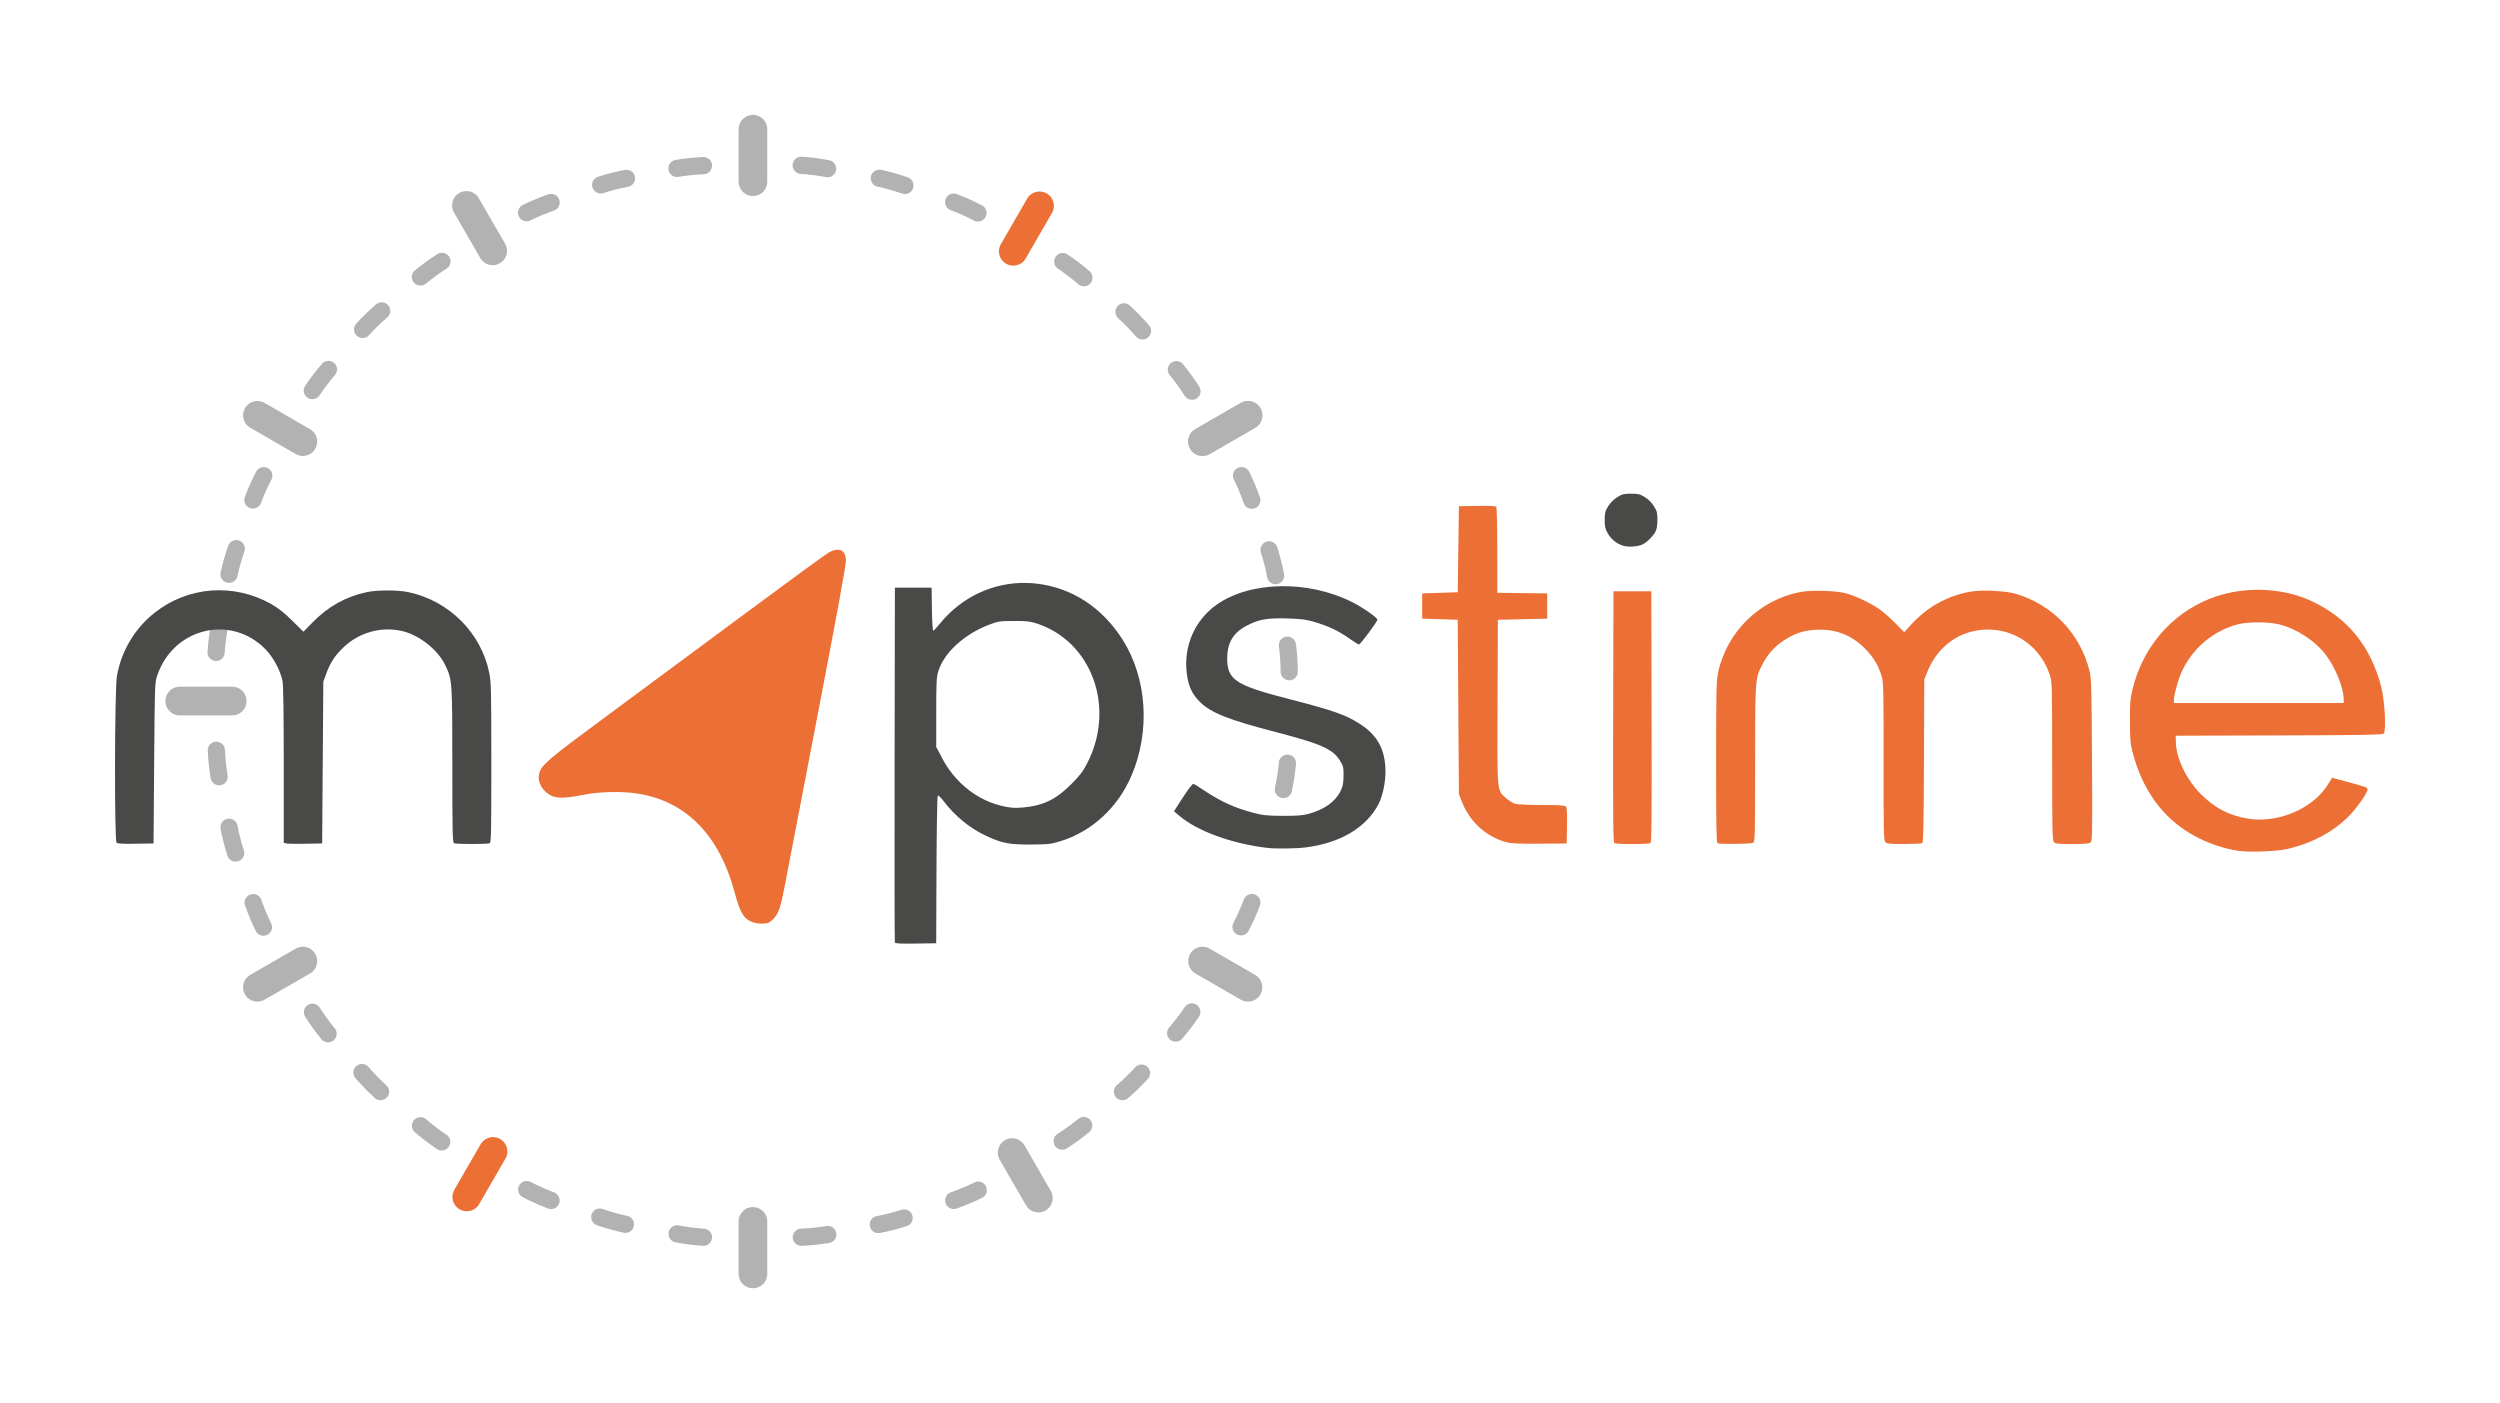<?xml version="1.0" encoding="UTF-8" standalone="no"?>
<svg xmlns:rdf="http://www.w3.org/1999/02/22-rdf-syntax-ns#" style="enable-background:new" xmlns="http://www.w3.org/2000/svg" height="1223" width="2179" version="1.1" xmlns:cc="http://creativecommons.org/ns#" xmlns:xlink="http://www.w3.org/1999/xlink" viewBox="0 0 2179.156 1223.356" xmlns:dc="http://purl.org/dc/elements/1.1/">
<g transform="translate(-149.8 -258.1)">
<g stroke="#b3b2b2" stroke-width="15" stroke-linecap="round" fill="none">
<g transform="matrix(.866 .5 -.5 .866 542.8 -286.2)">
<path style="color-rendering:auto;color:#000000;isolation:auto;mix-blend-mode:normal;shape-rendering:auto;solid-color:#000000;image-rendering:auto;enable-background:accumulate" d="m848.1 402.2c7.338 0.48 15.15 1.447 23.01 2.955"/>
<path style="color-rendering:auto;color:#000000;isolation:auto;mix-blend-mode:normal;shape-rendering:auto;solid-color:#000000;image-rendering:auto;enable-background:accumulate" d="m981 434.3c6.888 2.575 14.09 5.752 21.19 9.462"/>
<path style="color-rendering:auto;color:#000000;isolation:auto;mix-blend-mode:normal;shape-rendering:auto;solid-color:#000000;image-rendering:auto;enable-background:accumulate" d="m916.2 413.5c7.188 1.552 14.77 3.654 22.33 6.3"/>
</g>
<path style="color-rendering:auto;color:#000000;isolation:auto;mix-blend-mode:normal;shape-rendering:auto;solid-color:#000000;image-rendering:auto;enable-background:accumulate" d="m1232 672.8c3.253 6.595 6.322 13.84 8.948 21.41"/>
<path style="color-rendering:auto;color:#000000;isolation:auto;mix-blend-mode:normal;shape-rendering:auto;solid-color:#000000;image-rendering:auto;enable-background:accumulate" d="m1272 820.6c0.957 7.291 1.528 15.14 1.579 23.15"/>
<path style="color-rendering:auto;color:#000000;isolation:auto;mix-blend-mode:normal;shape-rendering:auto;solid-color:#000000;image-rendering:auto;enable-background:accumulate" d="m1256 737.5c2.25 7.001 4.222 14.62 5.71 22.49"/>
<path style="color-rendering:auto;color:#000000;isolation:auto;mix-blend-mode:normal;shape-rendering:auto;solid-color:#000000;image-rendering:auto;enable-background:accumulate" d="m1272 923.5c-0.656 7.324-1.809 15.11-3.505 22.94"/>
<path style="color-rendering:auto;color:#000000;isolation:auto;mix-blend-mode:normal;shape-rendering:auto;solid-color:#000000;image-rendering:auto;enable-background:accumulate" d="m1241 1045c-2.575 6.888-5.752 14.09-9.462 21.19"/>
<g transform="matrix(-.5 .866 -.866 -.5 1961 607)">
<path style="color-rendering:auto;color:#000000;isolation:auto;mix-blend-mode:normal;shape-rendering:auto;solid-color:#000000;image-rendering:auto;enable-background:accumulate" d="m848.1 402.2c7.338 0.48 15.15 1.447 23.01 2.955"/>
<path style="color-rendering:auto;color:#000000;isolation:auto;mix-blend-mode:normal;shape-rendering:auto;solid-color:#000000;image-rendering:auto;enable-background:accumulate" d="m981 434.3c6.888 2.575 14.09 5.752 21.19 9.462"/>
<path style="color-rendering:auto;color:#000000;isolation:auto;mix-blend-mode:normal;shape-rendering:auto;solid-color:#000000;image-rendering:auto;enable-background:accumulate" d="m916.2 413.5c7.188 1.552 14.77 3.654 22.33 6.3"/>
</g>
<g transform="matrix(-.866 .5 -.5 -.866 1938 1220)">
<path style="color-rendering:auto;color:#000000;isolation:auto;mix-blend-mode:normal;shape-rendering:auto;solid-color:#000000;image-rendering:auto;enable-background:accumulate" d="m848.1 402.2c7.338 0.48 15.15 1.447 23.01 2.955"/>
<path style="color-rendering:auto;color:#000000;isolation:auto;mix-blend-mode:normal;shape-rendering:auto;solid-color:#000000;image-rendering:auto;enable-background:accumulate" d="m981 434.3c6.888 2.575 14.09 5.752 21.19 9.462"/>
<path style="color-rendering:auto;color:#000000;isolation:auto;mix-blend-mode:normal;shape-rendering:auto;solid-color:#000000;image-rendering:auto;enable-background:accumulate" d="m916.2 413.5c7.188 1.552 14.77 3.654 22.33 6.3"/>
</g>
<g transform="matrix(-1,0,0,-1,1611,1739)">
<path style="color-rendering:auto;color:#000000;isolation:auto;mix-blend-mode:normal;shape-rendering:auto;solid-color:#000000;image-rendering:auto;enable-background:accumulate" d="m848.1 402.2c7.338 0.48 15.15 1.447 23.01 2.955"/>
<path style="color-rendering:auto;color:#000000;isolation:auto;mix-blend-mode:normal;shape-rendering:auto;solid-color:#000000;image-rendering:auto;enable-background:accumulate" d="m981 434.3c6.888 2.575 14.09 5.752 21.19 9.462"/>
<path style="color-rendering:auto;color:#000000;isolation:auto;mix-blend-mode:normal;shape-rendering:auto;solid-color:#000000;image-rendering:auto;enable-background:accumulate" d="m916.2 413.5c7.188 1.552 14.77 3.654 22.33 6.3"/>
</g>
<g transform="matrix(-.866 -.5 .5 -.866 1068 2026)">
<path style="color-rendering:auto;color:#000000;isolation:auto;mix-blend-mode:normal;shape-rendering:auto;solid-color:#000000;image-rendering:auto;enable-background:accumulate" d="m848.1 402.2c7.338 0.48 15.15 1.447 23.01 2.955"/>
<path style="color-rendering:auto;color:#000000;isolation:auto;mix-blend-mode:normal;shape-rendering:auto;solid-color:#000000;image-rendering:auto;enable-background:accumulate" d="m981 434.3c6.888 2.575 14.09 5.752 21.19 9.462"/>
<path style="color-rendering:auto;color:#000000;isolation:auto;mix-blend-mode:normal;shape-rendering:auto;solid-color:#000000;image-rendering:auto;enable-background:accumulate" d="m916.2 413.5c7.188 1.552 14.77 3.654 22.33 6.3"/>
</g>
<g transform="matrix(-.5 -.866 .866 -.5 455 2002)">
<path style="color-rendering:auto;color:#000000;isolation:auto;mix-blend-mode:normal;shape-rendering:auto;solid-color:#000000;image-rendering:auto;enable-background:accumulate" d="m848.1 402.2c7.338 0.48 15.15 1.447 23.01 2.955"/>
<path style="color-rendering:auto;color:#000000;isolation:auto;mix-blend-mode:normal;shape-rendering:auto;solid-color:#000000;image-rendering:auto;enable-background:accumulate" d="m981 434.3c6.888 2.575 14.09 5.752 21.19 9.462"/>
<path style="color-rendering:auto;color:#000000;isolation:auto;mix-blend-mode:normal;shape-rendering:auto;solid-color:#000000;image-rendering:auto;enable-background:accumulate" d="m916.2 413.5c7.188 1.552 14.77 3.654 22.33 6.3"/>
</g>
<g transform="matrix(0,-1,1,0,-64.24,1675)">
<path style="color-rendering:auto;color:#000000;isolation:auto;mix-blend-mode:normal;shape-rendering:auto;solid-color:#000000;image-rendering:auto;enable-background:accumulate" d="m848.1 402.2c7.338 0.48 15.15 1.447 23.01 2.955"/>
<path style="color-rendering:auto;color:#000000;isolation:auto;mix-blend-mode:normal;shape-rendering:auto;solid-color:#000000;image-rendering:auto;enable-background:accumulate" d="m981 434.3c6.888 2.575 14.09 5.752 21.19 9.462"/>
<path style="color-rendering:auto;color:#000000;isolation:auto;mix-blend-mode:normal;shape-rendering:auto;solid-color:#000000;image-rendering:auto;enable-background:accumulate" d="m916.2 413.5c7.188 1.552 14.77 3.654 22.33 6.3"/>
</g>
<g transform="matrix(.5 -.866 .866 .5 -350.5 1132)">
<path style="color-rendering:auto;color:#000000;isolation:auto;mix-blend-mode:normal;shape-rendering:auto;solid-color:#000000;image-rendering:auto;enable-background:accumulate" d="m848.1 402.2c7.338 0.48 15.15 1.447 23.01 2.955"/>
<path style="color-rendering:auto;color:#000000;isolation:auto;mix-blend-mode:normal;shape-rendering:auto;solid-color:#000000;image-rendering:auto;enable-background:accumulate" d="m981 434.3c6.888 2.575 14.09 5.752 21.19 9.462"/>
<path style="color-rendering:auto;color:#000000;isolation:auto;mix-blend-mode:normal;shape-rendering:auto;solid-color:#000000;image-rendering:auto;enable-background:accumulate" d="m916.2 413.5c7.188 1.552 14.77 3.654 22.33 6.3"/>
</g>
<g transform="matrix(.866 -.5 .5 .866 -326.9 519.3)">
<path style="color-rendering:auto;color:#000000;isolation:auto;mix-blend-mode:normal;shape-rendering:auto;solid-color:#000000;image-rendering:auto;enable-background:accumulate" d="m848.1 402.2c7.338 0.48 15.15 1.447 23.01 2.955"/>
<path style="color-rendering:auto;color:#000000;isolation:auto;mix-blend-mode:normal;shape-rendering:auto;solid-color:#000000;image-rendering:auto;enable-background:accumulate" d="m981 434.3c6.888 2.575 14.09 5.752 21.19 9.462"/>
<path style="color-rendering:auto;color:#000000;isolation:auto;mix-blend-mode:normal;shape-rendering:auto;solid-color:#000000;image-rendering:auto;enable-background:accumulate" d="m916.2 413.5c7.188 1.552 14.77 3.654 22.33 6.3"/>
</g>
<g transform="translate(2.4e-6,4.517e-6)">
<path style="color-rendering:auto;color:#000000;isolation:auto;mix-blend-mode:normal;shape-rendering:auto;solid-color:#000000;image-rendering:auto;enable-background:accumulate" d="m848.1 402.2c7.338 0.48 15.15 1.447 23.01 2.955"/>
<path style="color-rendering:auto;color:#000000;isolation:auto;mix-blend-mode:normal;shape-rendering:auto;solid-color:#000000;image-rendering:auto;enable-background:accumulate" d="m981 434.3c6.888 2.575 14.09 5.752 21.19 9.462"/>
<path style="color-rendering:auto;color:#000000;isolation:auto;mix-blend-mode:normal;shape-rendering:auto;solid-color:#000000;image-rendering:auto;enable-background:accumulate" d="m916.2 413.5c7.188 1.552 14.77 3.654 22.33 6.3"/>
</g>
</g>
<g stroke-linejoin="round" fill-rule="evenodd" stroke="#b3b2b2" stroke-linecap="round" stroke-width="25" fill="#b3b2b2">
<path d="m806 416.5v-45.75"/>
<path id="a" stroke-linejoin="round" d="m1198 643.1 39.62-22.88" fill-rule="evenodd" stroke="#b3b2b2" stroke-linecap="round" stroke-width="25" fill="#b3b2b2"/>
<path d="m1198 1096 39.62 22.88"/>
<path d="m806 1323v45.75"/>
<path d="m413.6 1096-39.62 22.88"/>
<path d="m413.6 643.1-39.6-22.9"/>
<path d="m579.1 476.8-22.9-39.6"/>
<path d="m352 869.3h-45.75"/>
<path d="m1032 1263 22.88 39.62"/>
</g>
<use xlink:href="#a" height="100%" width="100%" y="0" x="0"/>
<path stroke-linejoin="round" d="m1033 477.2 22.88-39.62" fill-rule="evenodd" stroke="#ec6f35" stroke-linecap="round" stroke-width="25" fill="#b3b2b2"/>
<path stroke-linejoin="round" d="m579.4 1262-22.88 39.62" fill-rule="evenodd" stroke="#ec6f35" stroke-linecap="round" stroke-width="25" fill="#b3b2b2"/>
<g fill="#ec6f35">
<path d="m2118 772.3c-14.66 0.029-29.37 2.716-42.57 8.098-33.45 13.64-57.69 42.25-66.62 78.63-2.036 8.296-2.322 11.85-2.258 28 0.066 16.55 0.344 19.51 2.637 28.09 6.633 24.82 18.8 45.08 35.76 59.54 15.34 13.08 36.44 22.44 57.21 25.37 8.6 1.215 31.76 0.362 40.28-1.482 21.6-4.678 40.33-14.44 54.52-28.4 7.18-7.066 17.26-21.49 16.77-24.01-0.303-1.576-1.966-2.16-20.06-7.047l-10.78-2.91-4.031 6.381c-13.12 20.78-43.62 33.61-69.5 29.25-16.53-2.787-28.7-9.123-40.88-21.28-12.5-12.47-21.49-30.95-21.86-44.95l-0.16-6.055 89.9-0.256c69.35-0.197 90.24-0.536 91.38-1.484 2.442-2.027 1.072-28.57-2.107-40.84-9.136-35.27-28.88-59.71-60.21-74.55-14.24-6.747-30.8-10.13-47.42-10.09zm0.426 28.4c6.626 0.01 13.34 0.58 18.02 1.709 15.29 3.69 31.54 14.3 40.97 26.75 8.352 11.02 15.47 28.74 15.51 38.62l0.016 3.25h-74-74v-2.84c0-4.538 3.794-18.12 6.938-24.84 9.56-20.43 27.51-35.43 49.06-41 4.319-1.116 10.85-1.666 17.48-1.656z"/>
<path d="m1463 992.4c-17.63-4.668-32.1-17.82-38.96-35.42l-2.541-6.515-0.5-76-0.5-76-15.5-0.5-15.5-0.5v-11-11l15.5-0.5 15.5-0.5 0.5-37.5 0.5-37.5 15.92-0.276c12.07-0.209 16.12 0.033 16.73 1 0.446 0.702 0.817 17.8 0.825 38.01l0.015 36.73 21.75 0.27 21.75 0.27v11 11l-21.5 0.5-21.5 0.5-0.272 71.5c-0.307 80.49-0.642 76.6 7.22 83.85 2.388 2.202 6.077 4.485 8.197 5.073 2.132 0.592 12.62 1.073 23.48 1.076 15.49 0.004 19.87 0.297 20.78 1.39 0.784 0.944 1.061 6.269 0.873 16.75l-0.276 15.37-23.5 0.193c-17.9 0.147-24.81-0.154-29-1.263z"/>
<path d="m1557 993.2c-0.996-0.632-1.202-23.34-1-110.2l0.254-109.4h16.5 16.5l0.254 109.4c0.202 86.89 0 109.6-1 110.2-0.69 0.438-7.779 0.796-15.75 0.796-7.975 0-15.06-0.358-15.75-0.796z"/>
<path d="m1647 993.3c-0.983-0.397-1.25-15.43-1.25-70.46 0-60.01 0.226-71.05 1.588-77.67 7.391-35.87 36.04-64.14 71.88-70.92 9.966-1.887 31.16-1.242 40.03 1.217 8.018 2.222 20.82 8.278 28.45 13.46 3.415 2.319 9.768 7.848 14.12 12.29l7.908 8.069 6.132-6.692c14.1-15.39 31.5-25.05 51.57-28.64 10-1.787 30.74-0.791 39.79 1.913 32.26 9.638 56.36 35.11 64.29 67.95 1.375 5.698 1.66 16.75 1.983 77.12 0.355 66.17 0.271 70.55-1.37 71.75-1.224 0.895-6.009 1.278-15.98 1.278-11.61 0-14.53-0.29-15.81-1.571-1.398-1.398-1.574-9.216-1.597-70.75-0.026-68.95-0.033-69.2-2.262-75.74-8.031-23.56-29.25-38.94-53.71-38.94-23.64 0-43.65 13.94-52.8 36.77l-2.696 6.725-0.282 70.96c-0.216 54.42-0.566 71.14-1.5 71.73-0.67 0.426-7.823 0.781-15.9 0.789-12.13 0.013-14.96-0.262-16.28-1.584-1.436-1.436-1.592-8.612-1.53-70.25 0.062-61.12-0.112-69.25-1.585-74.15-2.952-9.814-7.392-17.18-14.82-24.6-12.01-11.99-26-17.2-43.39-16.15-10.43 0.628-18.03 3.243-27.44 9.438-8.008 5.273-13.52 11.44-18.25 20.41-6.519 12.37-6.495 12.04-6.511 87.11-0.014 65.92-0.066 67.74-1.949 68.75-1.923 1.029-28.39 1.35-30.82 0.373z"/>
<path d="m805.4 1062c-7.572-2.997-10.59-8.094-15.38-25.97-13.39-49.99-42.46-79.51-84.77-86.08-13.59-2.109-32.71-1.694-46.47 1.008-15.43 3.029-23.02 3.345-27.93 1.161-8.181-3.635-13.06-12.03-11.28-19.39 1.849-7.639 7.324-12.31 59.99-51.15 28.08-20.71 82.04-60.65 119.9-88.75 37.87-28.1 70.61-52.01 72.76-53.12 8.964-4.675 14.4-2.221 14.88 6.716 0.198 3.695-7.632 46.5-25.21 137.8-14.02 72.84-26.87 139.6-28.55 148.3-3.435 17.87-5.105 22.41-10.02 27.22-2.913 2.848-4.191 3.382-8.628 3.601-2.894 0.143-7.028-0.462-9.302-1.362z"/>
</g>
<g fill="#494948">
<path d="m1044 766.3c-28.72-0.449-56.15 12.35-74.76 35.29-2.841 3.502-5.56 6.367-6.043 6.367-0.483 0-1.003-8.438-1.152-18.75l-0.272-18.75h-16-16l-0.256 154c-0.141 84.7-0.04 154.6 0.227 155.3 0.373 0.979 4.586 1.21 18.26 1l17.77-0.273 0.258-63.96c0.142-35.18 0.635-64.33 1.096-64.79 0.461-0.461 2.774 1.723 5.139 4.855 9.792 12.97 22.99 23.74 37.16 30.31 13.85 6.424 19.95 7.601 38.84 7.508 14.98-0.074 17.33-0.332 25.5-2.814 27.62-8.391 50.43-29.4 62.36-57.43 16.45-38.66 13.48-84.5-7.654-118.1-17.86-28.38-44.48-45.71-75.53-49.18-2.991-0.334-5.978-0.522-8.949-0.568zm-10.23 33.19c10.99-0.03 14.08 0.324 20 2.291 47.9 15.91 68.54 73.3 43.75 121.6-3.793 7.391-6.41 10.82-14.2 18.59-10.46 10.44-19.22 15.71-30.55 18.38-6.554 1.545-16.28 2.438-21 1.928-26.39-2.852-50.27-20.65-62.55-46.61l-3.4-6.2v-30.16c-0.001-26.54 0.22-30.88 1.848-36.11 5.018-16.12 22.64-32.23 44.27-40.47 7.838-2.986 9.223-3.196 21.38-3.229z"/>
<path d="m1255 997.4c-31.44-3.645-61.79-14.71-77.54-28.28l-4.348-3.744 7.885-12.2c4.989-7.718 8.365-12.01 9.191-11.7 0.718 0.276 4.569 2.683 8.559 5.349 15.17 10.14 26.98 15.54 43.68 19.95 8.247 2.182 11.79 2.544 25.57 2.608 12.46 0.058 17.42-0.32 22.42-1.707 14.01-3.89 23.47-10.69 28.06-20.18 1.903-3.93 2.412-6.632 2.458-13.04 0.052-7.304-0.234-8.549-2.978-12.99-6.371-10.3-16.32-14.78-55.55-24.97-42.29-10.99-56.91-16.79-66.78-26.52-6.782-6.676-9.974-13.6-11.37-24.68-2.969-23.52 6.842-46.32 25.73-59.8 29.21-20.84 79.93-21.88 118.5-2.434 9.183 4.63 22 13.55 22 15.31 0 1.653-14.91 21.65-16.14 21.65-0.508 0-4.472-2.486-8.809-5.525-9.264-6.491-17.66-10.47-29.77-14.1-7.265-2.179-11.38-2.716-23.78-3.103-17.66-0.551-24.96 0.756-35.69 6.396-11.61 6.103-16.83 15-16.79 28.62 0.056 18.48 7.321 23.26 53.48 35.13 38.63 9.938 49.37 13.68 61.77 21.51 15.82 9.989 22.73 22.8 22.73 42.12 0 9.278-2.494 21.08-5.842 27.64-10.62 20.83-33.46 34.45-64.13 38.26-7.893 0.981-25.65 1.202-32.53 0.405z"/>
<path d="m1564 733.7c-5.682-2.126-9.648-5.422-12.63-10.5-2.305-3.92-2.754-5.84-2.754-11.76 0-6.134 0.404-7.732 3.026-11.97 1.876-3.034 4.888-6.046 7.922-7.922 4.255-2.631 5.831-3.026 12.05-3.026 6.221 0 7.797 0.396 12.05 3.026 3.034 1.876 6.046 4.887 7.922 7.922 2.633 4.259 3.023 5.814 3 11.97-0.017 4.706-0.594 8.132-1.721 10.22-2.18 4.044-7.13 8.983-11.02 10.99-4.191 2.167-13.4 2.705-17.85 1.043z"/>
<path d="m251.2 992.8c-1.999-1.999-1.731-133.7 0.295-145.3 3.79-21.73 15.55-41.48 32.84-55.15 29.19-23.08 68.85-26.07 101.6-7.664 6.095 3.423 11.27 7.507 18.33 14.47l9.835 9.707 8.174-8.341c13.39-13.66 28.91-22.31 46.93-26.15 9.316-1.985 27.17-1.985 36.49 0 35.32 7.524 63.19 35.28 70.37 70.07 1.706 8.265 1.859 14.7 1.871 78.65 0.012 62.59-0.147 69.7-1.569 70.25-2.06 0.791-28.78 0.791-30.84 0-1.42-0.545-1.584-7.457-1.599-67.75-0.019-73.83-0.083-74.75-6.084-87.39-6.607-13.91-23.39-26.99-38.7-30.16-17.79-3.682-36.33 1.543-49.63 13.99-7.722 7.223-11.87 13.46-15.41 23.15l-2.655 7.264-0.5 70.5-0.5 70.5-14.5 0.287c-7.975 0.158-15.51 0.037-16.75-0.269l-2.25-0.556v-67.93c0-45.12-0.366-69.71-1.09-73.23-1.943-9.446-8.247-21.02-15.27-28.05-30.24-30.24-79.93-17.94-93.9 23.25-2.168 6.393-2.213 7.656-2.724 76.5l-0.519 70-15.53 0.274c-11.23 0.198-15.86-0.065-16.75-0.95z"/>
</g>
</g>
</svg>

